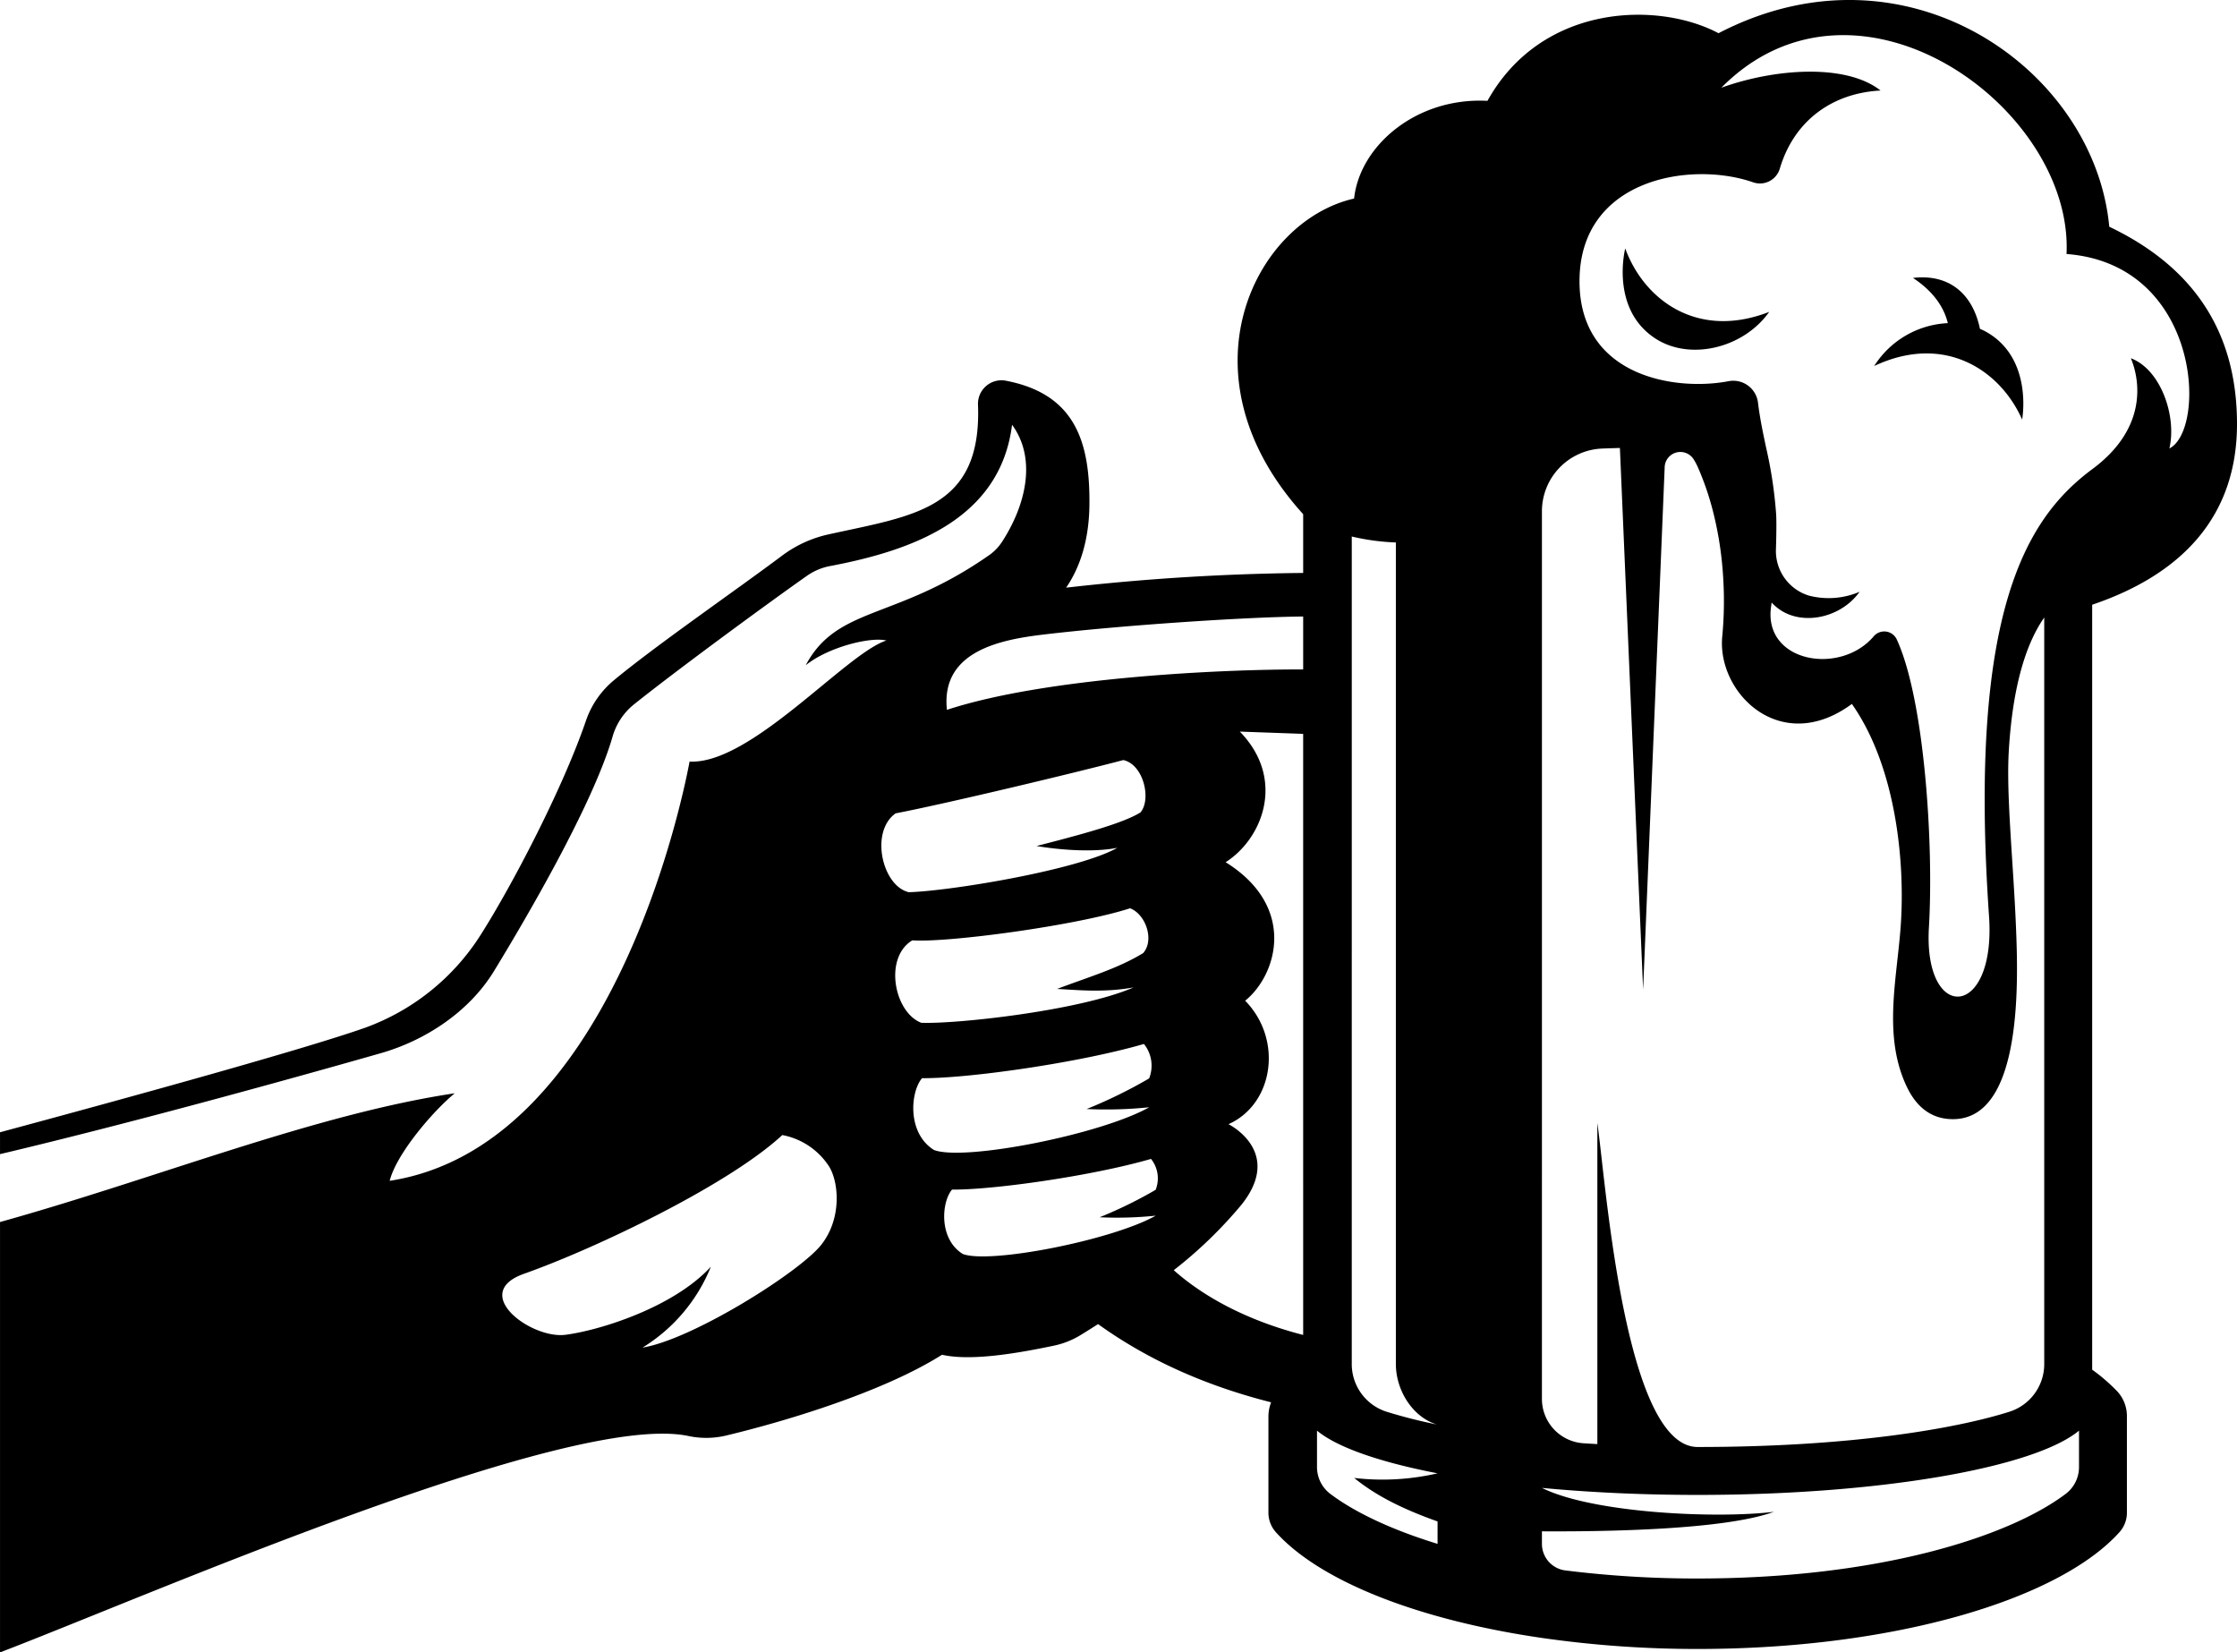 <?xml version="1.0" encoding="UTF-8" standalone="no"?><svg xmlns="http://www.w3.org/2000/svg" fill="#000000" height="416.199" viewBox="0 0 563.512 416.199" width="563.512"><path d="M555.008,248.2c0-23.66-11.356-39.755-32.178-49.693-3.668-39.629-51.108-73.348-98.429-48.738-15.143-8.045-44.484-7.576-58.207,17.034-17.981-.943-32.18,11.36-33.594,24.61-25.083,5.681-44.579,44.481-12.828,79.5v14.8a575.542,575.542,0,0,0-59.711,3.708c4.246-6.21,5.781-13.613,5.865-20.79.179-15.9-3.558-28.052-21.195-31.365a5.924,5.924,0,0,0-6.868,6.2c.963,26.316-16.4,27.82-37.708,32.546a30.406,30.406,0,0,0-11.709,5.392c-11.883,8.893-31.877,22.671-42.353,31.379A22.877,22.877,0,0,0,139.076,323c-5.986,17.451-18.85,41.872-26.531,53.924A57.756,57.756,0,0,1,83.178,400.37C67.735,405.759,26.305,417.211-8.5,426.594V432.1c37.35-8.847,81.945-21.437,95.875-25.412,11.358-3.239,22.326-10.492,28.553-20.679,7.66-12.556,24.876-41.773,29.874-59.062a16.113,16.113,0,0,1,5.384-8.12c11.385-9.1,34.427-25.955,43.519-32.345A14.847,14.847,0,0,1,200.49,284c20.871-3.944,42.969-11.83,45.951-35.611,6.319,8.653,3.383,20.362-2.482,29.415a12.283,12.283,0,0,1-3.23,3.386c-23.532,16.517-38.262,12.737-46.265,27.768,5.6-4.522,16.256-7.229,20.321-6.22-10.066,3.149-34.169,31.307-49.579,30.485-2.033,10.849-20.1,97.037-75.547,105.6,1.706-6.787,10.824-17.46,16.386-22.052C70.792,422.042,30.672,438.306-8.5,449.2V557.6c36.855-14.076,143.15-60.727,173.3-54.526a21.691,21.691,0,0,0,9.876-.158c14.785-3.558,39.273-10.9,54.123-20.287,7.7,1.779,20.544-.7,28.071-2.264a21.356,21.356,0,0,0,6.861-2.709c1.416-.867,2.884-1.79,4.375-2.745,13.17,9.476,27.977,15.748,43.59,19.7a9.9,9.9,0,0,0-.677,3.624v24.18a7.351,7.351,0,0,0,1.881,4.914c11.079,12.311,35.787,22.087,67.017,26.63a274.037,274.037,0,0,0,39.235,2.777c49.084,0,90.808-12.277,106.233-29.4a7.325,7.325,0,0,0,1.891-4.914v-24.2a9.18,9.18,0,0,0-2.376-6.312,45.946,45.946,0,0,0-6.375-5.521V293.722C540.736,286.2,555.008,271.816,555.008,248.2ZM198.347,454.967c-5.45,6.86-32.389,23.8-45.006,25.867a42.556,42.556,0,0,0,17.232-20.392c-9.373,10.238-27.931,16.043-36.622,17.161s-24.258-10.489-10.419-15.382c17.933-6.339,51.44-22.323,65.031-34.927a18,18,0,0,1,11.5,7.488C202.749,438.511,203.8,448.111,198.347,454.967Zm18.759-108.7c12.524-2.4,45.367-10.252,57.36-13.424,5.089,1.11,7.117,9.865,4.328,13.182-4.513,2.841-15.76,5.786-26.188,8.466,0,0,11.69,2.138,20.351.459-9.939,5.606-42.195,10.889-52.51,11.177C213.787,364.639,210.527,350.947,217.106,346.263Zm4.208,31.984c8.95.635,41.473-3.733,54.845-8.074,3.933,1.468,6.212,8,3.308,11.285-6.5,3.959-13.782,6.027-21.693,9.035,4.779.215,11.633,1.007,19.285-.394-13.561,5.9-44.846,9.276-53.5,8.912C216.731,396.365,214.077,382.622,221.314,378.247Zm5.475,52.818c-6.875-4.276-5.956-14.694-3.022-18.1,11.513.105,39.553-3.864,55.894-8.617a8.721,8.721,0,0,1,1.306,8.678,121.551,121.551,0,0,1-15.741,7.711,106,106,0,0,0,15.763-.445C268.838,427.15,234.43,433.937,226.789,431.065ZM282.633,447.6c-10.894,6.143-41.746,12.231-48.6,9.653-6.164-3.83-5.341-13.171-2.71-16.222,10.321.1,35.467-3.466,50.117-7.728a7.825,7.825,0,0,1,1.171,7.783A108.961,108.961,0,0,1,268.5,448,94.991,94.991,0,0,0,282.633,447.6Zm37.139,30.046c-16.81-4.342-27.072-11.374-32.6-16.316a110.306,110.306,0,0,0,17.068-16.5c10.689-13.4-3.281-20.275-3.281-20.275,11.335-5.03,13.813-21.281,4.2-31.1,8.006-6.455,13.167-23.632-4.917-34.883,9.394-5.989,15.179-21.014,3.569-32.9l15.959.572Zm0-167.625c-20.87-.063-64.918,2.034-89.739,10.174-1.6-14.844,13.631-17.695,24.326-18.964,19.386-2.311,50.944-4.424,65.413-4.545Zm12.241-33.483a57.531,57.531,0,0,0,11.109,1.5V484.965c0,6.719,4.319,13.448,10.359,15.236a127.734,127.734,0,0,1-12.669-3.21,12.591,12.591,0,0,1-8.8-12.026Zm21.614,248.074v5.652c-11.84-3.629-20.96-8.041-26.954-12.541a8.469,8.469,0,0,1-3.417-6.769v-9.206c5.1,4.224,15.854,7.943,30.371,10.748a61.5,61.5,0,0,1-21,1.166C338.5,518.478,345.766,521.828,353.627,524.615Zm26.29-254.407a15.81,15.81,0,0,1,15.112-15.82c1.485-.065,3.024-.1,4.529-.152l5.848,136.439,5.427-131.5a3.954,3.954,0,0,1,7.246-2.165,14.977,14.977,0,0,1,1.117,2.078,71.3,71.3,0,0,1,3.988,11.829,87.859,87.859,0,0,1,2.077,12.067c.175,1.7.291,3.339.369,4.927a93.646,93.646,0,0,1-.285,13.762c-1.413,14.2,14.673,30.29,32.651,17.038,11.127,15.851,13.432,39.782,12.307,55.836-.942,13.424-4.608,27.986,1.629,40.791,2.214,4.547,5.781,7.955,11.523,7.955,17.84,0,16.391-35.895,15.868-48.595-.667-16.207-2.46-32.944-1.806-44.04.593-10.188,2.482-24.489,8.933-33.716V484.965a12.589,12.589,0,0,1-8.8,12.026c-13.67,4.318-40.274,8.873-78.5,8.873-18.4,0-23.13-66.582-25.273-81.624v80.892c-1.174-.067-2.375-.131-3.518-.209a11.192,11.192,0,0,1-10.444-11.177Zm135.29,240.749a8.468,8.468,0,0,1-3.416,6.769c-14.5,10.885-47.283,21.263-92.639,21.263a266.124,266.124,0,0,1-33.319-2.03,6.735,6.735,0,0,1-5.916-6.679v-3.172c16.394.1,46.08-.4,58.446-4.917-14.763,1.8-45.811.292-58.446-6.021,12.036,1.134,25.3,1.767,39.235,1.767,46.062,0,84.8-6.868,96.055-16.186ZM492.544,372.185c1.8,25.98-16.564,26.971-15.144,2.835,1.245-21.128-1.141-57.495-8.106-72.572a3.481,3.481,0,0,0-5.749-.831c-8.428,10.039-28.008,6.639-25.894-7.516.048-.322.08-.617.128-.933a12.1,12.1,0,0,0,2.359,1.983c6.025,3.86,15.3,1.659,19.8-4.695a19.829,19.829,0,0,1-12.779.962,11.748,11.748,0,0,1-8.291-11.745c.1-3.252.158-6.919.047-8.757a109.37,109.37,0,0,0-2.529-16.779c-.788-3.729-1.565-7.346-2.041-11.316a6.276,6.276,0,0,0-7.358-5.416c-13.4,2.587-37.605-1.1-37.605-25.169,0-25.919,28.15-30.372,43.775-24.9a5.216,5.216,0,0,0,6.689-3.486c3.645-12.227,13.4-19.028,25.37-19.644-8.519-6.744-26.268-5.679-40.108-.711,34.072-34.427,88.731,4.972,86.955,41.881,33.833,2.6,35.375,44.245,25.908,48.98,1.9-8.046-2.129-19.875-9.7-22.719,2.37,5.68,4.124,17.681-9.7,27.92C502.128,271.744,487.221,295.166,492.544,372.185Zm-.887-147.292c-.451-.248-.925-.459-1.4-.663-1.773-8.6-7.555-13.914-16.878-12.827,5.711,3.757,7.963,7.99,8.785,11.391a23.232,23.232,0,0,0-18.549,10.795c17.746-8.339,31.767,1.063,37.267,13.486C500.884,247.075,503.76,231.54,491.657,224.893ZM400.9,203.974s-3.926,15.306,7.7,22.756c8.694,5.574,22.074,2.388,28.568-6.772C418.9,227.073,405.546,216.739,400.9,203.974Z" fill="#000000" fill-rule="evenodd" transform="translate(8.504 -141.403)"/></svg>